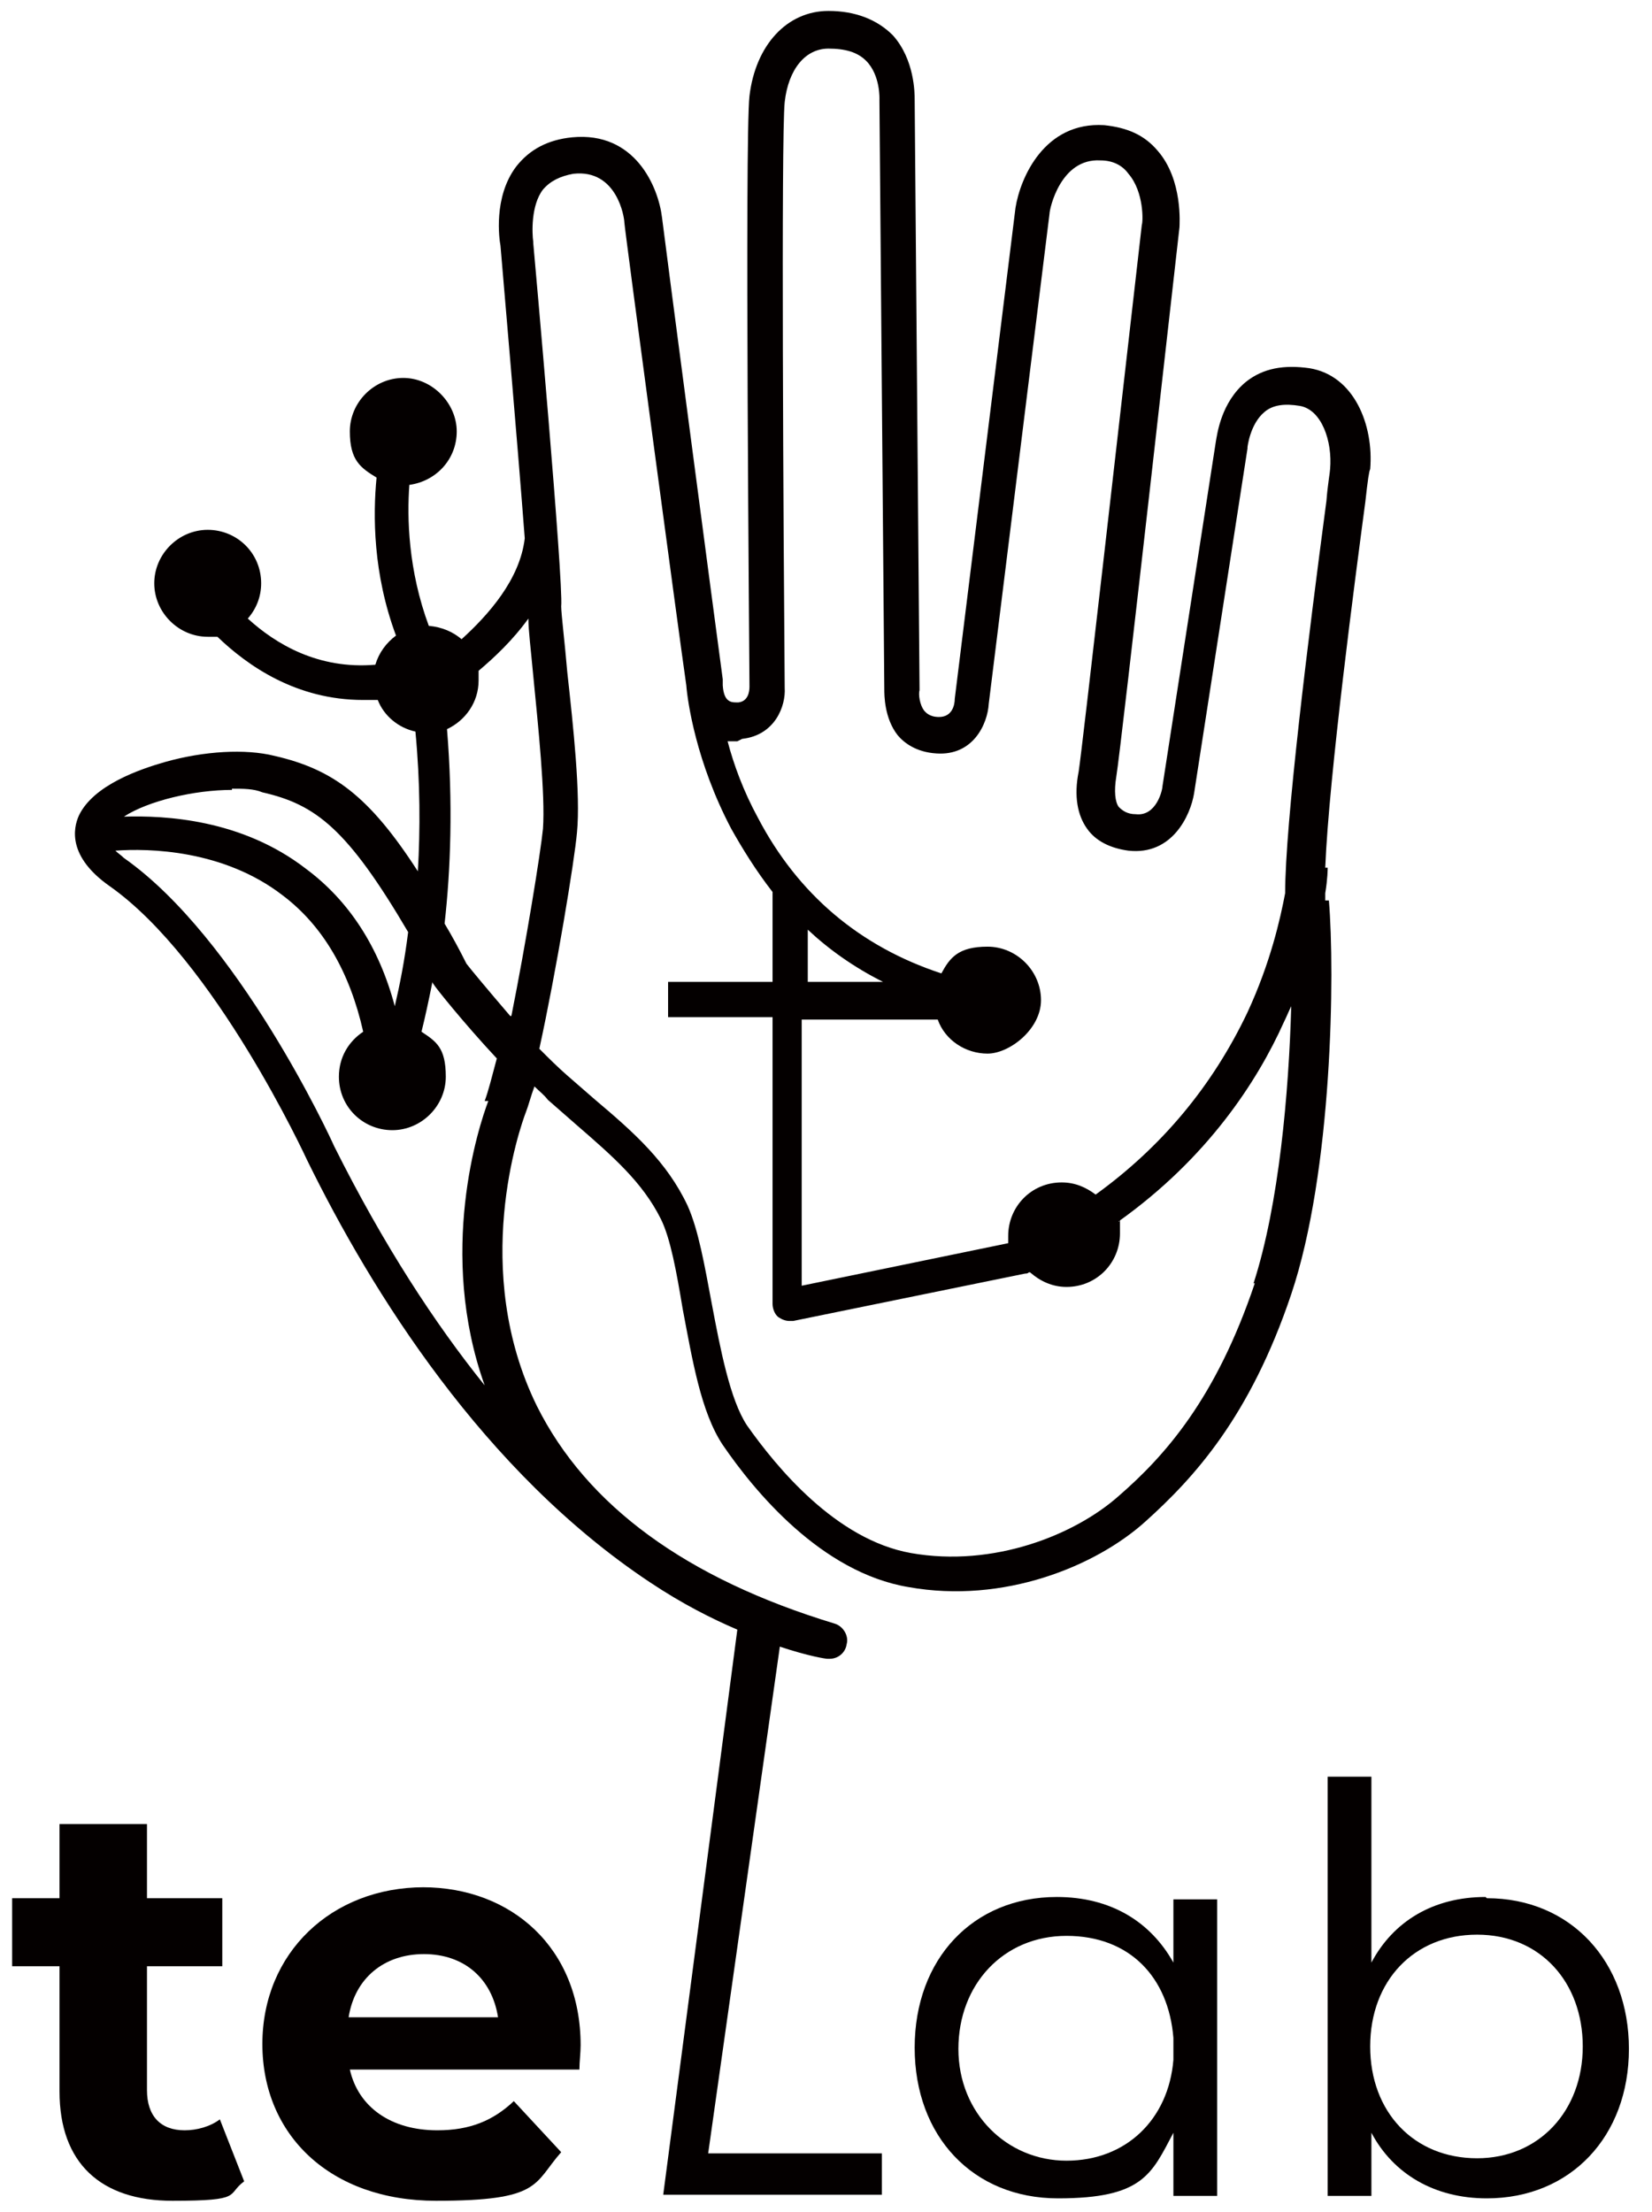 <?xml version="1.0" encoding="UTF-8"?>
<svg id="_レイヤー_1" data-name="レイヤー_1" xmlns="http://www.w3.org/2000/svg" version="1.1" viewBox="230 330 136 182">
  <!-- Generator: Adobe Illustrator 29.8.3, SVG Export Plug-In . SVG Version: 2.1.1 Build 3)  -->
  <defs>
    <style>
      .st0 {
        fill: #040000;
      }
    </style>
  </defs>
  <path class="st0" d="M245.2,505.3c-2,0-3.1-1.2-3.1-3.3v-10.2h6.2v-5.6h-6.2v-6.1h-7.2v6.1h-3.9v5.6h3.9v10.3c0,5.9,3.4,9,9.3,9s4.4-.5,5.9-1.6l-2-5.1c-.8.6-1.9.9-2.9.9Z"/>
  <path class="st0" d="M264.9,485.3c-7.6,0-13.3,5.4-13.3,12.9s5.6,12.9,14.3,12.9,8-1.4,10.3-4l-3.9-4.2c-1.7,1.6-3.6,2.4-6.3,2.4-3.8,0-6.5-1.9-7.2-5h18.9c0-.6.1-1.4.1-2,0-8-5.7-13-13-13ZM258.7,496c.5-3.2,2.9-5.2,6.2-5.2s5.6,2,6.1,5.2h-12.3Z"/>
  <path class="st0" d="M326.6,491.5c-1.9-3.4-5.2-5.4-9.6-5.4-6.9,0-11.7,5.1-11.7,12.4s4.8,12.4,11.8,12.4,7.7-2,9.5-5.4v5.2h3.6v-24.4h-3.6v5.2ZM326.6,499.5c-.4,4.9-3.9,8.3-8.8,8.3s-8.9-3.9-8.9-9.2,3.7-9.3,8.9-9.3,8.4,3.4,8.8,8.4v1.9Z"/>
  <path class="st0" d="M352.3,486.1c-4.3,0-7.6,2-9.4,5.4v-15.3h-3.6v34.5h3.6v-5.2c1.8,3.4,5.2,5.4,9.5,5.4,6.9,0,11.7-5.1,11.7-12.3s-4.8-12.4-11.7-12.4ZM351.6,507.6c-5.2,0-8.8-3.8-8.8-9.2s3.6-9.2,8.8-9.2,8.7,3.9,8.7,9.2-3.6,9.2-8.7,9.2Z"/>
  <path class="st0" d="M339.1,404.1c0-.2,0-.4,0-.6.2-1.2.2-2,.2-2.1h-.2c.3-7.5,2.5-24.1,3.3-30.1.2-1.8.3-2.5.4-2.7.3-3.6-1.3-7.7-5-8.3-2.1-.3-3.8,0-5.2,1.1-2.1,1.7-2.4,4.4-2.5,4.9l-4.4,28.4c0,.3-.5,2.5-2.2,2.3-.7,0-1.1-.3-1.4-.6-.3-.4-.4-1.3-.2-2.5.4-2.4,5-43.5,5.2-45.2,0,0,0,0,0,0,0-.2.3-3.9-1.8-6.3-1.1-1.3-2.5-1.9-4.4-2.1-4.9-.3-6.9,4.3-7.3,6.8,0,0,0,0,0,0l-5,40.4s0,0,0,0c0,.5-.2,1.5-1.3,1.5-.8,0-1.1-.4-1.2-.5-.4-.5-.5-1.4-.4-1.7,0,0,0-.1,0-.2l-.4-48.4c0-.5,0-3.3-1.8-5.3-1.3-1.3-3.1-2-5.3-2-3.4,0-6,2.8-6.5,7-.4,3.5,0,46.8,0,48.6,0,.4-.1,1.2-.9,1.3-.5,0-1.2.1-1.3-1.4,0-.3,0-.5,0-.5h0c-.6-4.4-4.8-36.3-5-38-.3-2.5-2.2-7.1-7.4-6.6-2,.2-3.5,1-4.6,2.4-1.9,2.5-1.4,6-1.3,6.5.2,2.4,1.4,16.2,2,24.1h0c-.4,3.4-3,6.3-5.2,8.3-.7-.6-1.6-1-2.7-1.1-1.7-4.6-1.8-8.9-1.6-11.6,2.2-.3,3.9-2.1,3.9-4.4s-2-4.4-4.4-4.4-4.4,2-4.4,4.4.9,3,2.2,3.8c-.3,3.1-.3,7.9,1.6,13-.8.6-1.4,1.4-1.7,2.4-4.7.4-8.2-1.7-10.5-3.8.7-.8,1.1-1.8,1.1-2.9,0-2.5-2-4.4-4.4-4.4s-4.4,2-4.4,4.4,2,4.4,4.4,4.4.5,0,.8,0c2.5,2.4,6.5,5.2,12,5.2s.8,0,1.2,0c.5,1.3,1.7,2.3,3.1,2.6.4,4.2.4,8.1.2,11.5-4-6.2-7-8.4-11.8-9.5-2.4-.6-5.8-.4-9,.5-2.1.6-5.9,1.9-7.1,4.4-.5,1.1-.9,3.4,2.5,5.8,8.7,6.1,16.2,22.4,16.3,22.6,5.3,10.8,14.5,25.6,28.2,34.7,2.7,1.8,5.1,3,7.2,3.9l-6.1,46.5h18v-3.4h-14.3l5.9-41.7c2.4.8,3.8,1,3.9,1,0,0,.1,0,.2,0,.7,0,1.3-.5,1.4-1.2.2-.7-.3-1.5-1-1.7-12.2-3.7-20.4-9.7-24.5-17.9-5.5-11.2-1.4-22.9-.9-24.2.2-.5.4-1.3.7-2.1.4.4.8.7,1.1,1.1.8.7,1.6,1.4,2.4,2.1,3,2.6,5.4,4.7,6.9,7.7.8,1.6,1.3,4.4,1.8,7.4.8,4.2,1.5,8.5,3.3,11.2,2.6,3.8,8.1,10.5,15.3,11.7,7.8,1.4,15.4-1.7,19.5-5.4,4-3.6,8.6-8.6,12-18.7,3.4-10.1,3.6-26.5,3.1-32.4ZM291.1,390.8c2.7-.3,3.6-2.7,3.5-4.2-.1-12.5-.3-45.4,0-48.2.3-2.7,1.7-4.4,3.6-4.4,1.4,0,2.4.3,3.1,1,1.2,1.2,1.1,3.2,1.1,3.2,0,0,0,0,0,.1l.4,48.4c0,.5,0,2.4,1.1,3.8.5.6,1.5,1.4,3.2,1.5,3,.2,4.2-2.4,4.3-4.1l5-40.3c0-.4.9-4.6,4.2-4.4,1,0,1.8.4,2.3,1.1,1.3,1.5,1.2,4,1.1,4.2-1.7,14.8-4.9,43.1-5.2,45-.4,2-.1,3.6.7,4.7.7,1,1.9,1.6,3.4,1.8,3.6.4,5.1-2.9,5.4-4.7l4.4-28.4s0,0,0-.1c0,0,.2-1.9,1.4-2.9.7-.6,1.7-.7,2.9-.5,1.8.3,2.7,2.9,2.5,5.2,0,.2-.2,1.3-.3,2.6-1.5,11.3-3.4,26.6-3.4,32.3-.4,2.1-1.2,5.7-3.1,9.8-2.9,6.1-7.1,11.1-12.5,15-.8-.6-1.7-1-2.8-1-2.5,0-4.4,2-4.4,4.4s0,.4,0,.6l-17,3.5v-21.9h11.2c.6,1.7,2.3,2.8,4.1,2.8s4.4-2,4.4-4.4-2-4.4-4.4-4.4-3.1.9-3.8,2.2c-6.7-2.2-11.8-6.5-15.1-12.8-1.2-2.2-2-4.4-2.5-6.3.2,0,.5,0,.8,0ZM296.5,406.5c1.7,1.6,3.8,3.1,6.2,4.3h-6.2v-4.3ZM249.1,394.9c.9,0,1.8,0,2.5.3,4.4,1,7,3,12,11.5-.3,2.4-.7,4.4-1.1,6.1-1.3-4.9-3.8-8.7-7.3-11.3-5.3-4.1-11.6-4.4-15-4.3,2-1.3,5.8-2.2,8.9-2.2ZM270.2,420.6c-.8,2.1-4.2,12.5-.3,23.4-4.1-5.1-8.3-11.5-12.4-19.7-.3-.7-7.9-17.1-17.3-23.7-.2-.2-.5-.4-.7-.6,2.7-.2,8.9-.1,13.8,3.7,3.3,2.5,5.5,6.3,6.6,11.2-1.2.8-2,2.1-2,3.7,0,2.5,2,4.4,4.4,4.4s4.4-2,4.4-4.4-.8-2.9-2-3.7c.3-1.2.6-2.6.9-4.1,0,0,0,0,0,0,0,0,0,.1.1.2.1.2,2.4,3.1,5.2,6.1-.4,1.5-.7,2.7-1,3.5ZM272,413.6c-1.8-2.1-3.3-3.9-3.6-4.3-.6-1.2-1.2-2.3-1.8-3.3.5-4.4.7-9.9.2-16,1.5-.7,2.6-2.2,2.6-4s0-.5,0-.8c1.3-1.1,2.8-2.5,4.1-4.3,0,1,.2,2.5.4,4.7.4,4.1,1,9.8.8,12.6-.2,2-1.4,9.4-2.6,15.4ZM333.3,435.6c-3.2,9.5-7.4,14.2-11.2,17.5-3.6,3.2-10.3,5.9-17.1,4.7-6.2-1.1-11.1-7.1-13.5-10.5-1.4-2.1-2.2-6.3-2.9-10-.6-3.2-1.1-6.1-2-8.1-1.7-3.6-4.4-6-7.6-8.7-.8-.7-1.5-1.3-2.3-2-.8-.7-1.5-1.4-2.3-2.2,1.4-6.4,2.9-15.5,3.1-17.8.3-3.1-.3-8.7-.8-13.2-.2-2.4-.5-4.8-.5-5.4.2-2-2.2-28.8-2.3-29.9,0,0,0,0,0-.1-.1-.7-.2-3,.8-4.3.6-.7,1.4-1.1,2.5-1.3,3.6-.4,4.2,3.6,4.2,4,0,0,0,0,0,0,0,.4,4.6,34.7,5.1,38.1.1,1.3.8,6.3,3.7,11.8.9,1.6,2,3.4,3.4,5.2v7.4h-8.6v2.9h8.6v23.6c0,.4.2.9.5,1.1.3.2.6.3.9.3s.2,0,.3,0l19.1-3.9c.1,0,.2,0,.3-.1,0,0,0,0,.1,0,.8.7,1.8,1.2,3,1.2,2.5,0,4.4-2,4.4-4.4s0-.7-.1-1c7.3-5.2,11.4-11.5,13.6-16.4.2-.4.4-.9.6-1.3-.2,7.1-1,16.3-3.1,22.8Z"/>
</svg>
